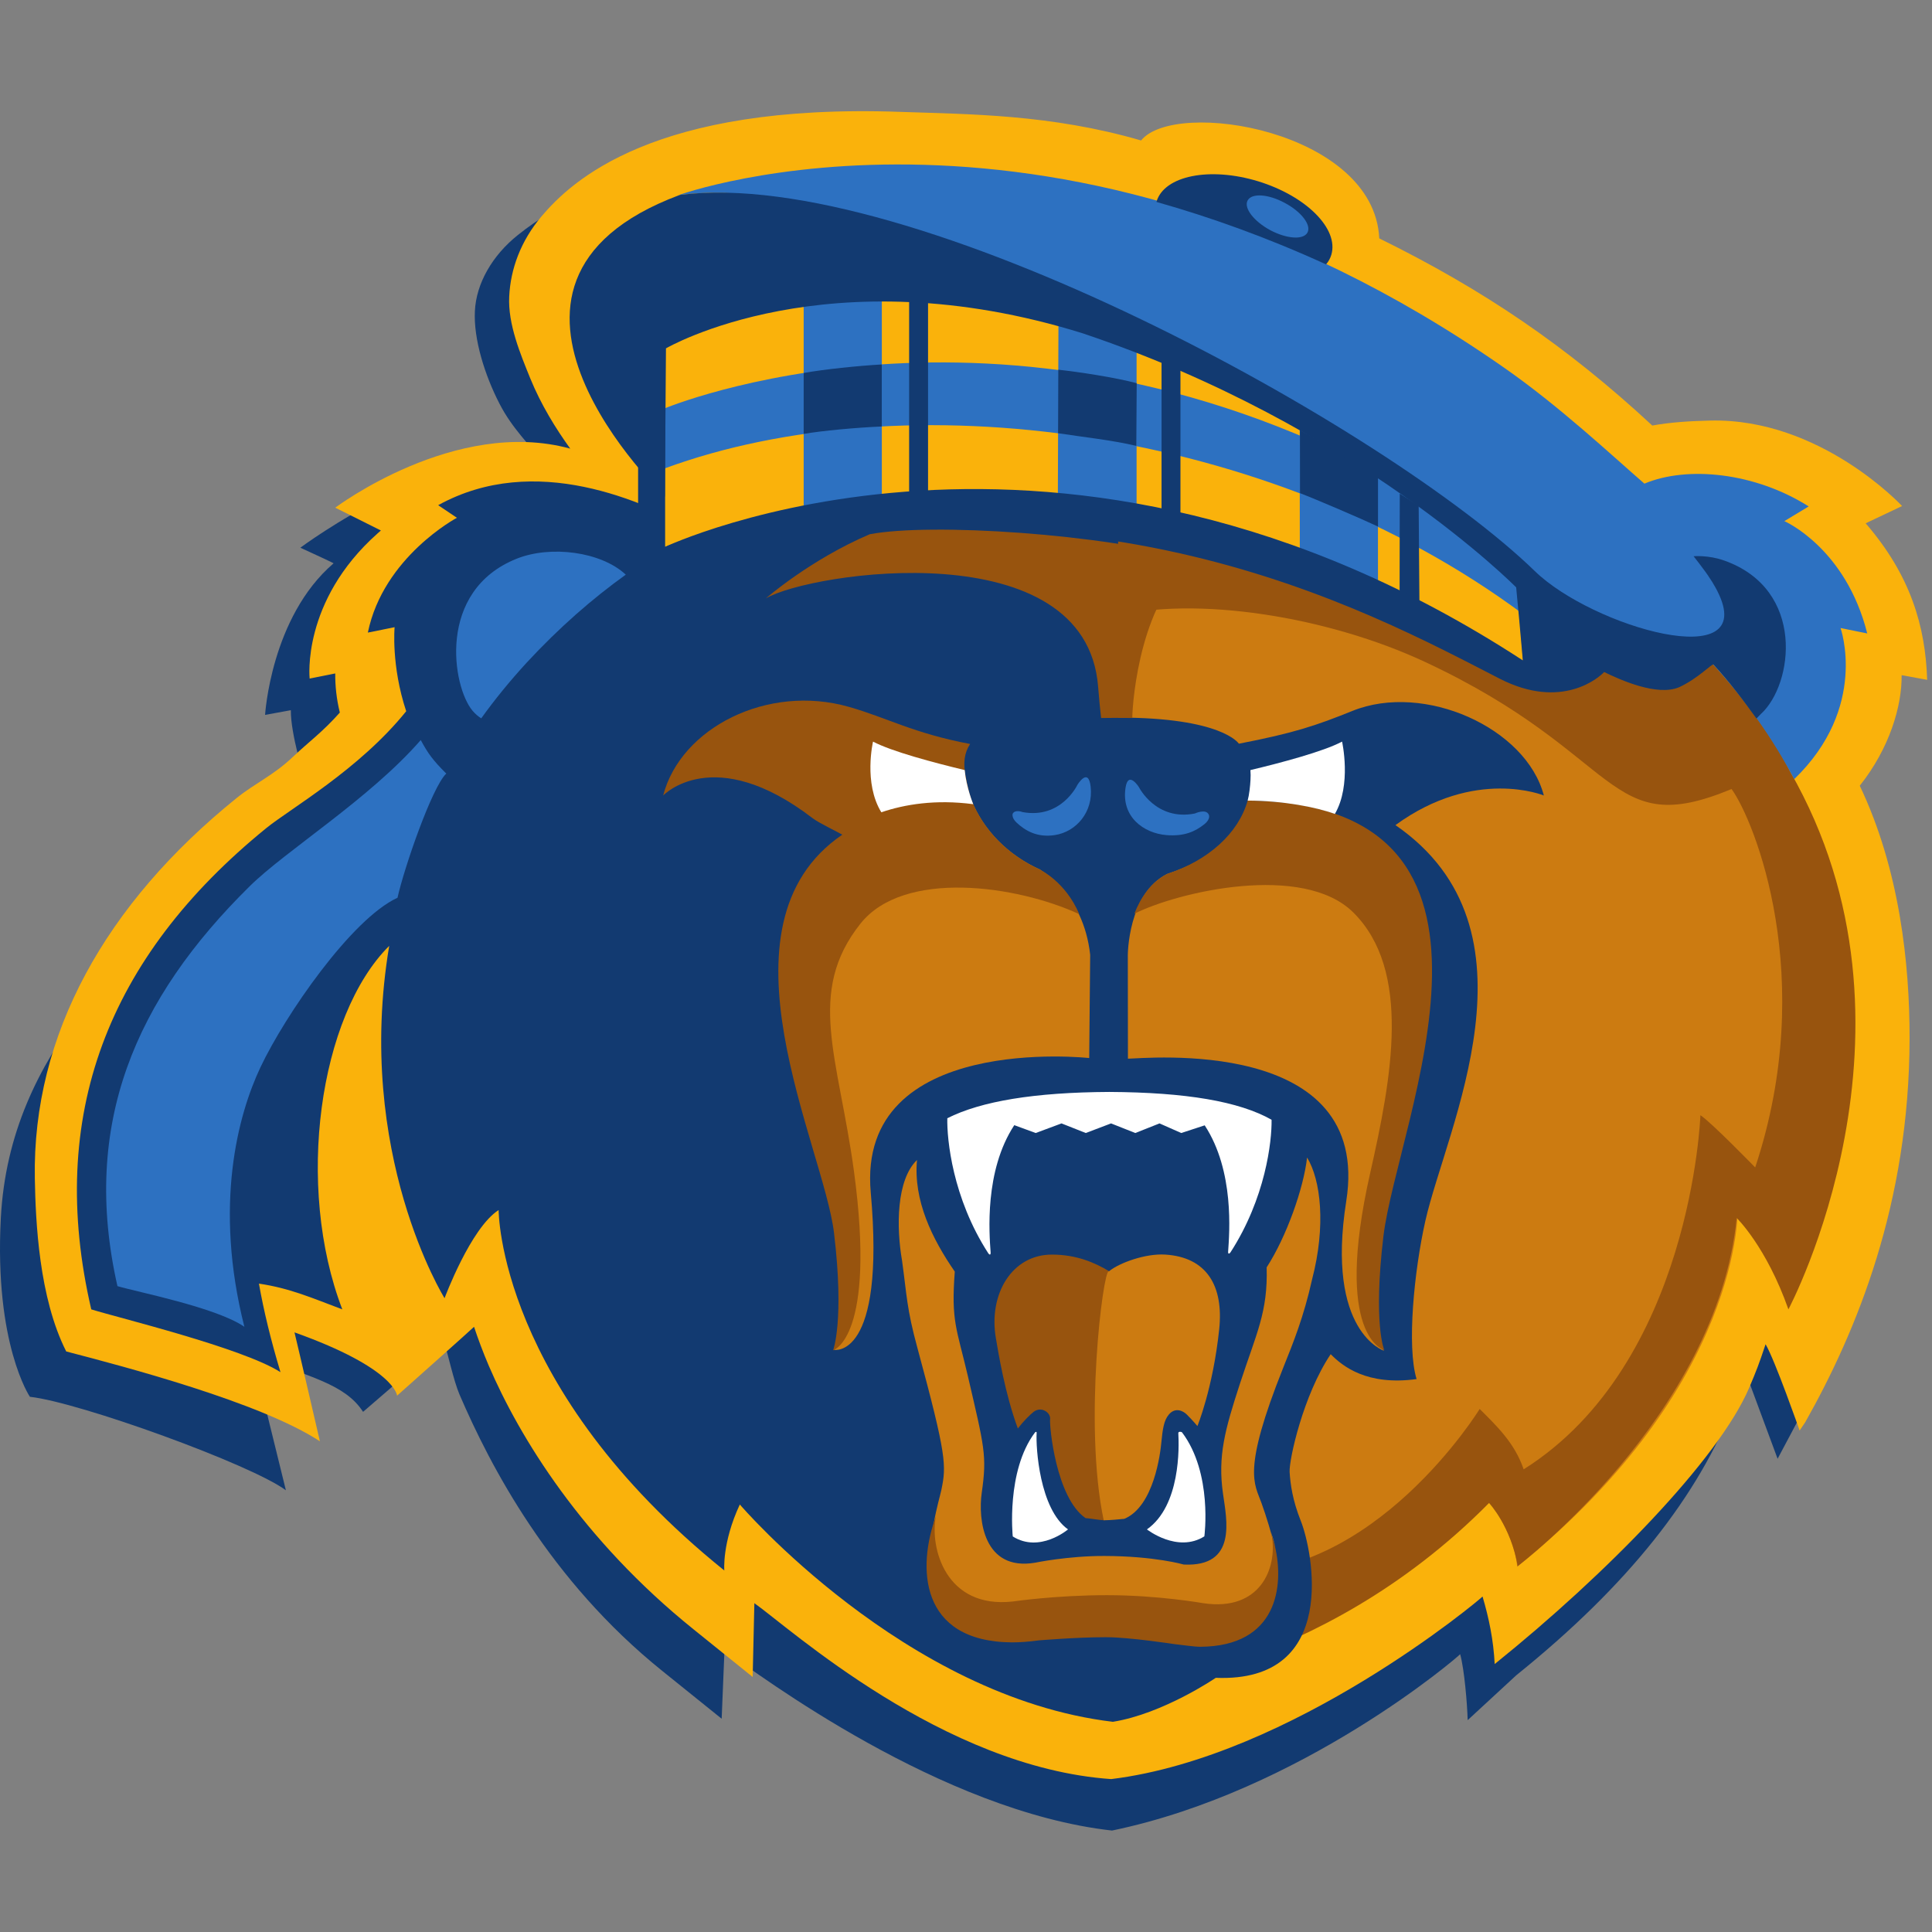<?xml version="1.0" encoding="UTF-8"?>
<svg width="200px" height="200px" viewBox="0 0 200 200" version="1.1" xmlns="http://www.w3.org/2000/svg" xmlns:xlink="http://www.w3.org/1999/xlink">
    <rect x="0" y="0" width="200" height="200" fill="#808080" stroke="none"/>
    <!-- Generator: Sketch 51.3 (57544) - http://www.bohemiancoding.com/sketch -->
    <title>uc-riverside</title>
    <desc>Created with Sketch.</desc>
    <defs></defs>
    <g id="uc-riverside" stroke="none" stroke-width="1" fill="none" fill-rule="evenodd">
        <g id="uc-riverside_BGL" transform="translate(0, 11)">
            <g id="uc-riverside">
                <g id="g10" transform="translate(99.916, 89.384) scale(-1, 1) rotate(-180) translate(-99.916, -89.384) translate(0, 0.27)">
                    <g id="g12">
                        <path d="M37.584,43.343 C37.584,43.343 45.93,50.532 45.96,50.603 C46.378,49.326 46.953,46.588 47.562,45.153 C50.742,37.756 56.878,25.925 68.55,16.531 L74.707,11.575 L74.997,18.643 C78.634,16.08 97.422,1.975 115.117,0 C134.79,4.081 151.021,18.046 151.155,18.257 C151.587,16.71 151.89,13.087 151.932,11.428 L156.953,16.065 C168.623,25.463 175.771,34.621 179.508,44.16 C180.077,45.612 180.5,45.543 180.916,46.819 C180.973,46.697 181.007,46.59 181.031,46.515 C181.069,46.412 181.09,46.383 181.09,46.383 L184.017,38.488 L187.969,45.918 C188.111,46.231 194.175,61.349 194.202,78.478 C194.223,86.254 192.248,96.116 188.078,104.858 C191.191,108.779 193.031,113.138 192.982,116.332 L192.982,116.37 L195.654,115.845 L194.81,121.213 C194.456,123.303 193.576,125.087 192.568,126.694 C191.53,128.324 190.314,129.823 189.157,131.091 L193.805,133.077 C193.805,133.077 182.722,140.275 173.462,140.194 C171.364,140.173 168.831,139.76 166.975,139.422 C163.751,142.072 159.832,145.04 155.108,148.36 C149.358,152.4 143.181,154.961 137.684,157.78 C137.689,157.821 137.695,157.864 137.695,157.91 C137.765,159.157 137.426,160.318 136.898,161.319 C136.107,162.827 134.891,164.081 133.426,165.167 C131.951,166.246 130.2,167.152 128.238,167.802 C126.526,168.368 124.836,168.689 123.231,168.773 C121.314,168.864 119.525,168.657 117.902,167.994 C117.097,167.666 116.331,167.211 115.661,166.585 C115.656,166.585 115.656,166.584 115.656,166.584 C106.237,169.321 97.704,170.449 90.509,170.915 C74.452,171.939 65.461,170.962 65.461,170.962 C61.063,169.308 58.052,168.706 53.603,165.164 C50.963,163.058 49.295,160.151 49.161,157.301 C49.01,154.422 50.171,150.688 51.707,147.706 C53.079,145.044 54.853,143.483 56.354,141.408 C46.431,144.242 31.092,132.799 31.092,132.799 C31.092,132.799 34.561,131.209 34.533,131.184 C28.04,125.615 27.442,115.492 27.442,115.492 L30.108,115.979 C30.094,114.752 30.442,113.001 30.796,111.554 C28.955,109.485 29.565,108.2 27.89,106.605 C25.774,104.606 25.283,103.047 24.045,101.753 C13.714,90.806 1.005,80.909 0.085,63.403 C-0.601,50.343 3.095,44.903 3.095,44.903 C8.243,44.333 26.031,37.886 29.596,35.223 C29.596,35.223 26.487,47.89 26.153,49.218 C32.034,46.974 35.729,46.225 37.584,43.343" id="path14" fill="#123A71" fill-rule="nonzero"></path>
                        <path d="M157.48,129.784 L158.021,129.115 L158.021,129.109 C158.018,129.109 158.018,129.109 158.018,129.109 L157.48,129.784" id="path16" fill="#FAB20B" fill-rule="nonzero"></path>
                        <polyline id="path18" fill="#FAB20B" fill-rule="nonzero" points="158.021 129.109 158.021 129.12 158.021 129.109"></polyline>
                        <path d="M193.132,135.326 L196.903,137.113 C196.903,137.113 188.46,146.22 177.059,145.961 C174.986,145.915 172.892,145.786 171.045,145.446 C162.154,153.692 153.52,159.536 142.78,164.82 C142.264,175.988 121.648,179.338 118.125,174.956 C108.777,177.677 100.323,177.668 93.168,177.918 C67.652,178.823 59.145,170.748 56.055,167.097 C53.906,164.56 52.848,161.642 52.714,158.808 C52.565,155.955 53.88,152.832 54.883,150.351 C56.004,147.599 57.541,145.119 59.032,143.055 C47.142,146.325 34.706,136.942 34.706,136.942 L39.431,134.582 C39.405,134.553 39.117,134.305 39.085,134.278 C31.182,127.256 32.054,119.253 32.054,119.253 L34.704,119.783 L34.704,119.735 C34.696,118.521 34.828,117.166 35.179,115.733 C33.357,113.682 32.013,112.749 30.345,111.168 C28.249,109.181 26.481,108.483 24.481,106.874 C10.945,95.955 3.348,82.386 3.605,67.524 C3.685,63.028 4.036,55.155 6.857,49.595 C12.885,48.024 26.973,44.33 33.116,40.294 C33.116,40.294 30.81,50.258 30.485,51.571 C40.944,47.841 41.106,45.019 41.106,45.019 C41.106,45.019 49.044,52.084 49.073,52.148 C49.489,50.893 49.99,49.545 50.601,48.112 C53.759,40.762 60.223,30.139 71.812,20.817 L77.917,15.897 L78.091,23.539 C81.705,20.993 97.593,6.531 115.033,5.327 C133.846,7.645 153.343,24.028 153.472,24.228 C154.132,22.004 154.604,19.73 154.73,17.236 C166.32,26.559 177.899,38.441 181.057,45.794 C181.828,47.619 182.06,48.205 182.773,50.343 C183.745,48.691 186.297,41.408 186.297,41.408 L186.877,42.27 C192.224,51.742 197.651,64.949 197.678,81.958 C197.696,89.674 196.658,99.478 192.522,108.161 C195.621,112.057 196.896,116.439 196.857,119.604 L199.5,119.122 C199.322,124.624 197.808,129.917 193.132,135.326" id="path20" fill="#FAB20B" fill-rule="nonzero"></path>
                        <path d="M115.565,137.391 L114.314,16.229 C117.275,16.148 120.11,16.469 120.11,16.469 C136.315,19.156 154.22,34.088 154.22,34.088 C156.973,30.139 157.055,27.305 157.055,27.305 C180.508,46.195 179.889,64.452 179.889,64.452 C182.79,62.584 185.487,55.324 185.487,55.324 C185.487,55.324 204.584,91.228 176.98,121.113 C149.379,151.001 115.747,138.545 115.747,138.545 L115.565,137.391" id="path22" fill="#CC7B11" fill-rule="nonzero"></path>
                        <path d="M185.306,109.631 C185.148,109.983 182.715,115.035 176.591,121.52 C176.591,121.52 168.131,122.634 164.861,121.735 C164.861,121.735 166.808,115.536 155.924,120.319 C131.827,134.707 107.688,134.622 107.688,134.622 C107.688,134.622 113.898,129.166 114.858,125.6 C123.878,127.928 137.626,125.6 147.55,120.962 C168.134,111.338 166.236,102.405 179.251,107.818 C181.595,104.593 188.228,88.315 181.697,68.645 C181.697,68.645 177.161,73.308 176.026,74.054 C176.026,74.054 175.124,48.348 157.729,37.393 C156.795,40.141 154.915,41.902 153.177,43.643 C153.177,43.643 142.264,25.861 126.503,26.723 L115.485,14.602 C115.485,14.602 136.406,15.956 154.145,33.909 C154.145,33.909 156.437,31.455 157.111,27.375 C157.111,27.375 177.746,42.958 179.778,63.417 C179.778,63.417 182.854,60.44 185.136,53.953 C185.136,53.953 200.63,83.006 185.306,109.631" id="path24" fill="#98540E" fill-rule="nonzero"></path>
                        <path d="M146.645,46.736 C141.528,46.035 138.996,48.047 137.754,49.313 C134.906,45.08 133.432,38.378 133.501,37.115 C133.583,35.848 133.802,34.191 134.662,32.044 C135.867,29.027 138.744,15.294 125.857,15.81 C125.857,15.81 120.423,12.095 115.205,11.257 C93.638,13.831 76.586,33.753 76.586,33.753 C74.731,29.785 74.981,26.921 74.981,26.921 C51.535,45.803 51.618,64.234 51.618,64.234 C48.715,62.371 46.021,55.108 46.021,55.108 C46.021,55.108 36.682,70.102 40.291,91.582 C33.031,84.365 30.54,66.711 35.436,53.953 C32.344,55.112 30.025,56.143 26.804,56.618 C27.302,53.805 28.033,50.782 29.036,47.451 C25.13,49.962 12.094,53.119 9.447,53.953 C4.81,73.927 11.08,90.379 27.575,103.78 C30.021,105.77 37.188,109.834 42.05,115.871 C40.481,120.598 40.849,124.571 40.849,124.571 L38.08,124.013 C39.692,131.863 47.3,135.897 47.3,135.897 L45.359,137.201 C55.407,142.746 66.606,137.603 72.172,134.539 C94.663,146.142 115.747,138.334 115.747,138.334 L115.759,115.214 C126.474,115.214 128.207,112.563 128.25,112.511 C133.973,113.618 136.213,114.377 140.005,115.906 C147.419,118.9 157.999,114.154 159.818,107.148 C159.818,107.148 152.704,110.095 144.456,104.082 C160.178,93.258 149.715,72.735 147.55,63.103 C146.391,57.948 145.616,50.087 146.645,46.736" id="path26" fill="#123A71" fill-rule="nonzero"></path>
                        <path d="M68.701,132.822 C68.701,132.822 109.697,150.001 157.816,118.944 L157.155,127.517 C157.155,127.517 105.01,173.574 68.845,152.856 L68.701,132.822" id="path28" fill="#FAB20B" fill-rule="nonzero"></path>
                        <path d="M68.807,141.007 C93.468,150.085 131.289,145.51 157.664,125.925 C157.664,125.925 157.379,128.201 157.216,129.553 C149.978,135.459 143.383,140.206 143.383,140.206 C103.263,161.682 68.794,147.216 68.794,147.216 L68.807,141.007" id="path30" fill="#2D71C1" fill-rule="nonzero"></path>
                        <polyline id="path32" fill="#2D71C1" fill-rule="nonzero" points="91.288 135.712 83.196 135.712 83.196 158.465 91.288 158.465 91.288 135.712"></polyline>
                        <polyline id="path34" fill="#2D71C1" fill-rule="nonzero" points="117.659 134.461 109.501 135.587 109.575 157.206 117.659 157.206 117.659 134.461"></polyline>
                        <polyline id="path36" fill="#2D71C1" fill-rule="nonzero" points="142.651 126.848 134.558 129.767 134.547 146.881 142.639 146.881 142.651 126.848"></polyline>
                        <polyline id="path38" fill="#123A71" fill-rule="nonzero" points="96.071 136.302 94.113 136.302 94.113 158.915 96.071 158.915 96.071 136.302"></polyline>
                        <polyline id="path40" fill="#123A71" fill-rule="nonzero" points="122.199 133.479 120.244 133.479 120.244 152.921 122.199 152.921 122.199 133.479"></polyline>
                        <polyline id="path42" fill="#123A71" fill-rule="nonzero" points="146.948 125.776 144.885 126.804 144.903 138.399 146.861 137.146 146.948 125.776"></polyline>
                        <path d="M83.196,150.887 L83.196,144.581 C85.055,144.902 88.62,145.237 91.281,145.348 L91.281,151.77 C88.911,151.64 85.245,151.261 83.196,150.887" id="path44" fill="#123A71" fill-rule="nonzero"></path>
                        <path d="M109.555,151.225 L109.532,144.651 C112.307,144.224 115.014,143.953 117.63,143.342 L117.672,149.829 C115.44,150.429 111.573,151.01 109.555,151.225" id="path46" fill="#123A71" fill-rule="nonzero"></path>
                        <path d="M142.651,140.101 C140.801,141.5 137.271,143.528 134.568,144.965 L134.576,138.446 C136.21,137.823 140.976,135.78 142.651,134.988 L142.651,140.101" id="path48" fill="#123A71" fill-rule="nonzero"></path>
                        <path d="M141.136,61.193 C142.563,73.152 159.756,104.805 129.25,106.228 C128.305,102.862 125.108,100.435 120.834,99.033 C116.749,96.993 116.751,90.615 116.751,90.615 L116.764,79.903 C118.417,79.913 142.075,82.317 139.364,65.164 C137.219,51.568 143.296,49.656 143.296,49.656 C143.296,49.656 140.052,52.087 141.136,61.193" id="path50" fill="#CC7B11" fill-rule="nonzero"></path>
                        <path d="M143.21,61.512 C144.639,73.47 159.876,106.359 129.156,106.621 C128.21,103.253 125.108,100.435 120.834,99.033 C119.103,98.161 118.052,96.514 117.424,94.904 C121.917,97.177 134.887,100.21 140.096,95.037 C146.153,89.022 144.07,77.922 141.836,68.042 C137.99,51.039 143.296,49.744 143.296,49.744 C143.296,49.744 142.129,52.411 143.21,61.512" id="path52" fill="#98540E" fill-rule="nonzero"></path>
                        <path d="M112.855,90.655 C112.157,97.051 107.698,99.44 107.698,99.44 L107.756,99.44 C104.271,100.976 101.79,103.635 100.584,106.62 C75.9,109.749 86.524,73.136 87.945,61.17 C89.038,52.065 86.321,49.761 86.321,49.761 C86.321,49.761 91.691,48.695 90.139,66.065 C88.658,82.646 112.754,79.969 112.754,79.969 L112.855,90.655" id="path54" fill="#CC7B11" fill-rule="nonzero"></path>
                        <path d="M107.698,99.44 L107.756,99.44 C104.418,100.916 102,103.426 100.742,106.261 C100.374,107.084 100.107,108.339 99.949,109.203 C99.702,110.488 99.818,111.572 100.427,112.48 C94.549,113.593 91.859,115.187 87.882,116.322 C79.465,118.73 70.469,114.154 68.65,107.148 C68.65,107.148 73.872,112.656 84.104,104.811 C84.753,104.308 86.582,103.449 87.197,103.093 C73.399,93.708 85.268,70.842 86.338,61.857 C87.428,52.754 86.242,49.714 86.242,49.714 C86.242,49.714 90.736,50.982 88.401,68.257 C86.804,80.02 83.42,86.758 89.07,93.877 C93.548,99.521 105.237,97.859 111.724,94.865 C110.305,98.219 107.698,99.44 107.698,99.44" id="path56" fill="#98540E" fill-rule="nonzero"></path>
                        <path d="M99.864,109.78 C96.684,110.546 92.308,111.704 90.376,112.727 C90.376,112.727 89.369,108.44 91.234,105.411 C93.631,106.226 96.835,106.765 100.748,106.25 C100.748,106.25 100.03,107.991 99.864,109.78" id="path58" fill="#FFFFFF" fill-rule="nonzero"></path>
                        <path d="M124.675,104.177 C123.721,103.411 122.578,102.9 120.745,103.05 C118.404,103.242 116.057,104.928 116.514,107.945 C116.793,109.794 117.911,107.995 117.911,107.995 C117.911,107.995 119.673,104.487 123.69,105.284 C123.69,105.284 124.823,105.819 125.129,105.175 C125.129,105.175 125.383,104.747 124.675,104.177" id="path60" fill="#2D71C1" fill-rule="nonzero"></path>
                        <path d="M105.238,104.34 C106.136,103.499 107.37,102.773 109.188,103.05 C111.421,103.388 113.2,105.461 112.903,108.061 C112.668,110.139 111.531,108.246 111.531,108.246 C111.531,108.246 109.855,104.682 105.84,105.434 C105.84,105.434 105.11,105.735 104.836,105.273 C104.836,105.273 104.675,104.865 105.238,104.34" id="path62" fill="#2D71C1" fill-rule="nonzero"></path>
                        <path d="M114.827,76.461 C107.074,76.42 101.572,75.504 98.066,73.739 C98.014,71.603 98.589,65.503 102.307,59.758 C102.403,59.613 102.569,59.521 102.549,59.852 C102.409,61.775 101.884,68.288 104.999,73.022 L107.216,72.209 L109.888,73.203 L112.399,72.209 L115.016,73.203 L117.526,72.209 L120.034,73.203 L122.282,72.209 L124.71,73.003 C127.804,68.277 127.269,61.867 127.137,59.953 C127.108,59.62 127.283,59.711 127.381,59.858 C131.007,65.472 131.67,71.344 131.633,73.582 C128.273,75.483 122.776,76.42 114.827,76.461" id="path64" fill="#FFFFFF" fill-rule="nonzero"></path>
                        <path d="M131.124,58.301 C131.257,53.641 130.066,51.495 128.346,46.223 C126.808,41.502 126.048,38.766 126.603,34.883 C126.988,32.152 128.089,27.278 122.547,27.536 C122.547,27.536 119.551,28.412 114.324,28.425 C110.563,28.436 107.15,27.727 107.15,27.727 C101.801,26.826 101.239,32.231 101.629,34.967 C102.185,38.834 101.902,39.671 100.187,47.074 C99.027,52.02 98.451,52.707 98.838,57.861 C96.498,61.25 94.541,65.228 94.928,69.416 C92.781,67.353 92.781,62.438 93.38,58.998 C93.882,55.374 93.852,54.054 94.971,49.958 C98.014,38.747 97.97,37.781 97.451,35.266 C97.017,33.148 92.007,18.514 107.386,20.404 C107.386,20.404 111.305,20.836 114.172,20.836 C116.483,20.836 121.645,20.105 121.645,20.105 C135.337,18.557 132.555,28.358 130.59,33.902 C129.863,35.94 128.546,37.174 132.857,47.959 C133.89,50.535 134.964,53.176 135.824,57.044 C137.283,62.628 136.723,67.353 135.308,69.674 C134.951,66.474 133.171,61.463 131.124,58.301" id="path66" fill="#CC7B11" fill-rule="nonzero"></path>
                        <path d="M132.04,29.364 C131.89,29.914 131.721,30.46 131.54,30.991 C131.592,30.791 131.636,30.603 131.673,30.395 C131.807,30.056 131.935,29.71 132.04,29.364" id="path68" fill="#CC7B11" fill-rule="nonzero"></path>
                        <path d="M124.585,23.532 C124.585,23.532 119.908,24.366 114.603,24.366 C109.294,24.366 104.853,23.713 104.853,23.713 C97.882,22.93 96.237,29.297 96.882,32.518 C94.976,27.337 95.102,19.563 104.744,19.479 C105.585,19.479 106.511,19.546 107.529,19.686 C107.529,19.686 111.429,20.013 114.299,20.013 C114.339,20.013 114.384,20.013 114.418,20.013 C114.475,20.013 114.53,20.013 114.573,20.013 C116.911,20.013 121.576,19.3 121.576,19.3 C122.355,19.218 123.563,19.031 124.235,19.025 C132.22,19.062 132.973,25.289 131.968,29.493 C131.878,29.835 131.769,30.185 131.654,30.525 C132.252,27.132 130.434,22.67 124.585,23.532" id="path70" fill="#98540E" fill-rule="nonzero"></path>
                        <path d="M104.84,30.446 C104.84,30.446 104.132,37.218 107.139,41.206 C107.212,41.283 107.326,41.338 107.312,41.139 C107.222,39.693 107.602,33.291 110.561,31.175 C110.561,31.175 107.634,28.689 104.84,30.446" id="path72" fill="#FFFFFF" fill-rule="nonzero"></path>
                        <path d="M124.675,30.455 C124.675,30.455 125.557,36.987 122.365,41.219 C122.307,41.291 121.971,41.338 121.979,41.139 C122.064,39.693 122.21,33.626 118.729,31.175 C118.729,31.175 121.885,28.7 124.675,30.455" id="path74" fill="#FFFFFF" fill-rule="nonzero"></path>
                        <path d="M112.369,32.346 C112.721,32.331 113.88,32.124 114.331,32.119 C112.23,42.041 114.262,58.012 114.85,57.882 C113.352,58.784 111.448,59.623 108.889,59.623 C104.764,59.623 102.318,55.543 103.089,50.99 C103.353,49.442 104.033,45.232 105.367,41.623 C105.924,42.353 106.628,43.055 106.997,43.343 C107.788,43.955 108.786,43.272 108.706,42.579 C108.623,41.886 109.308,34.472 112.369,32.346" id="path76" fill="#98540E" fill-rule="nonzero"></path>
                        <path d="M120.627,59.623 C118.565,59.754 115.903,58.763 114.871,57.948 C114.829,57.903 114.803,57.882 114.773,57.882 C114.187,58.012 112.157,42.041 114.256,32.119 C114.247,32.119 114.235,32.122 114.225,32.122 C114.235,32.122 114.243,32.119 114.253,32.119 C115.041,32.13 115.799,32.214 116.385,32.269 C119.469,33.548 120.124,39.11 120.223,40.186 C120.354,41.538 120.481,42.472 121.012,43.083 C121.655,43.824 122.447,43.477 122.862,43.063 C123.506,42.418 123.955,41.872 123.955,41.872 C123.955,41.872 125.566,45.77 126.211,51.888 C126.685,56.392 124.916,59.355 120.627,59.623" id="path78" fill="#CC7B11" fill-rule="nonzero"></path>
                        <path d="M129.449,108.738 C129.422,108.156 129.314,107.18 129.156,106.621 C132.809,106.611 136.24,105.949 138.185,105.239 C139.94,108.24 138.931,112.727 138.931,112.727 C136.99,111.698 132.616,110.538 129.443,109.78 C129.472,109.435 129.472,109.09 129.449,108.738" id="path80" fill="#FFFFFF" fill-rule="nonzero"></path>
                        <path d="M49.817,115.135 C51.208,117.073 52.774,118.997 54.522,120.901 C57.881,124.529 61.322,127.53 64.781,130.01 C62.221,132.396 57.007,133.072 53.478,131.658 C45.176,128.332 46.826,118.396 48.92,115.92 C49.2,115.592 49.5,115.332 49.817,115.135" id="path82" fill="#2D71C1" fill-rule="nonzero"></path>
                        <path d="M46.197,109.419 C44.788,110.817 44.289,111.533 43.555,112.886 C38.231,106.783 29.601,101.458 25.859,97.765 C14.001,86.083 8.374,73.11 12.157,56.358 C14.176,55.756 22.381,54.161 25.298,52.148 C22.12,64.69 24.612,74.054 26.973,79.037 C29.523,84.415 36.382,94.374 41.15,96.563 C41.836,99.656 44.716,108.012 46.197,109.419" id="path84" fill="#2D71C1" fill-rule="nonzero"></path>
                        <path d="M193.296,123.925 C191.065,132.8 184.716,135.552 184.716,135.552 L187.237,137.072 C181.677,140.592 174.674,141.301 170.229,139.432 C166.826,142.38 161.41,147.466 155.666,151.461 C109.596,183.602 70.257,169.303 70.257,169.303 C94.102,172.522 143.124,142.096 159.988,127.312 C163.813,123.955 171.303,121.858 175.489,122.67 C175.989,122.166 176.491,121.654 176.98,121.113 C180.693,117.094 183.553,112.978 185.735,108.837 C193.454,116.292 190.532,124.484 190.532,124.484 L193.296,123.925" id="path86" fill="#2D71C1" fill-rule="nonzero"></path>
                        <path d="M178.509,131.465 C176.835,132.062 175.315,131.916 175.32,131.916 C175.636,131.529 176.082,130.927 176.528,130.327 C176.534,130.322 176.539,130.303 176.55,130.297 C176.643,130.164 176.733,130.031 176.827,129.905 C176.835,129.892 176.835,129.887 176.84,129.877 C177.127,129.463 177.375,129.065 177.581,128.684 C177.647,128.56 177.712,128.44 177.776,128.322 C177.776,128.316 177.78,128.311 177.78,128.311 C182.216,119.577 164.848,124.579 158.891,130.372 C143.64,145.188 94.367,172.357 70.424,169.327 C70.321,169.298 70.278,169.285 70.278,169.285 C45.709,160.061 68.824,138.085 68.824,138.085 L68.941,153.436 C68.941,153.436 85.693,163.232 112.109,154.984 C140.46,145.446 156.953,128.694 156.953,128.694 C157.084,127.244 157.404,123.994 157.645,121.133 C109.703,152.393 68.701,132.822 68.701,132.822 L69.278,130.522 C112.56,142.289 141.481,126.307 155.238,119.245 C161.682,115.936 165.568,119.386 166.061,119.931 C167.729,119.116 171.525,117.401 173.803,118.349 C175.759,119.236 177.252,120.847 177.382,120.705 C179.149,118.795 180.487,116.963 181.828,115.116 C181.981,115.252 182.11,115.425 182.283,115.583 C185.649,118.642 186.938,128.465 178.509,131.465" id="path88" fill="#123A71" fill-rule="nonzero"></path>
                        <path d="M90.031,134.192 C83.862,131.556 79.286,127.556 79.286,127.556 C83.851,130.26 112.419,134.588 113.677,118.411 C113.774,117.161 113.883,116.082 113.987,115.17 C115.224,115.197 116.3,115.187 117.213,115.17 C117.233,117.073 118.135,127.842 123.752,131.529 C114.17,134.258 96.304,135.396 90.031,134.192" id="path90" fill="#98540E" fill-rule="nonzero"></path>
                        <polyline id="path92" fill="#123A71" fill-rule="nonzero" points="66.056 130.578 68.854 130.578 68.854 153.861 66.056 153.861 66.056 130.578"></polyline>
                        <g id="path94"></g>
                        <path d="M137.274,162.128 C137.526,162.424 137.705,162.746 137.817,163.116 C138.621,165.795 135.23,169.202 130.241,170.731 C125.237,172.255 120.539,171.316 119.728,168.642 C119.721,168.625 119.717,168.612 119.714,168.595 C125.281,167.022 131.168,164.92 137.274,162.128" id="path96" fill="#123A71" fill-rule="nonzero"></path>
                        <path d="M135.351,165.428 C134.933,164.643 133.211,164.762 131.501,165.668 C129.79,166.592 128.734,167.968 129.152,168.745 C129.57,169.529 131.289,169.418 132.998,168.493 C134.715,167.583 135.767,166.205 135.351,165.428" id="path98" fill="#2D71C1" fill-rule="nonzero"></path>
                    </g>
                </g>
            </g>
        </g>
    </g>
</svg>